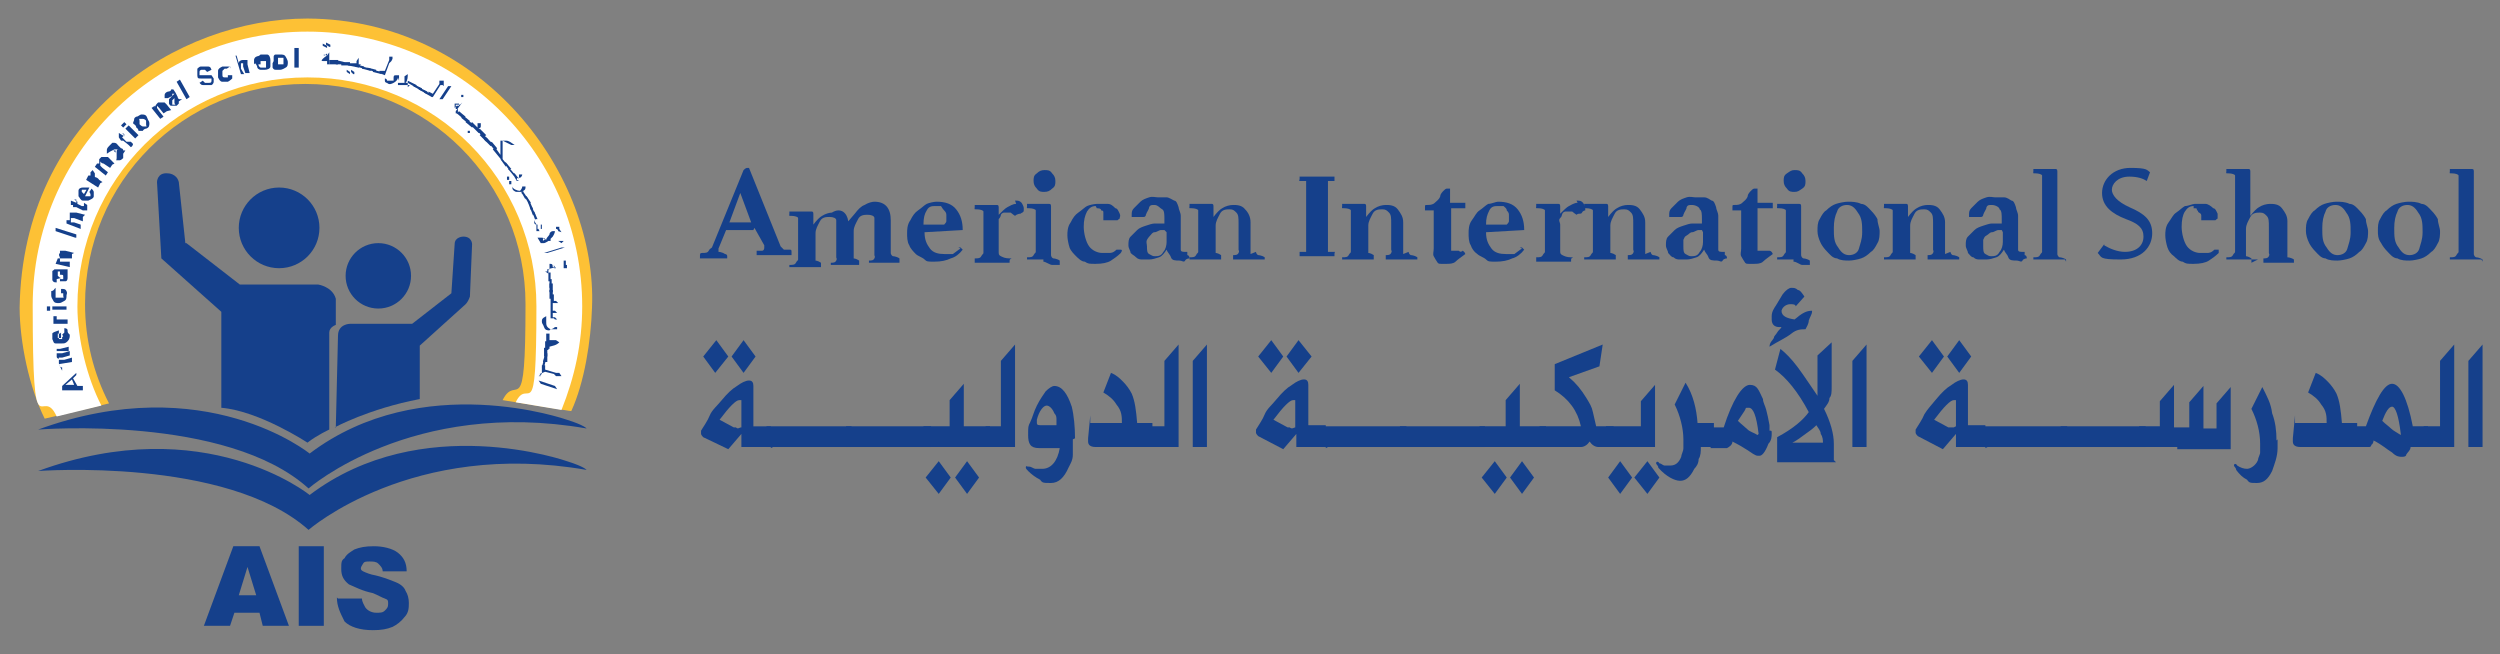 <?xml version="1.0" encoding="UTF-8"?>
<svg id="Layer_1" xmlns="http://www.w3.org/2000/svg" version="1.1" xmlns:xlink="http://www.w3.org/1999/xlink" viewBox="0 0 229.3 60">
  <rect x="0" y="0" width="229.3" height="60" fill="#808080" stroke="none"/>
  <!-- Generator: Adobe Illustrator 29.3.1, SVG Export Plug-In . SVG Version: 2.1.0 Build 151)  -->
  <defs>
    <style>
      .st0 {
        fill: #fdc135;
      }

      .st1 {
        fill: #fff;
      }

      .st2 {
        fill: #15408b;
      }
    </style>
  </defs>
  <g>
    <g>
      <path class="st2" d="M31.8,54.7"/>
      <path class="st0" d="M52.4,37.7c1.2-2.6,1.8-6.4,1.9-9.5.5-12-9.8-26.4-26.1-26.5C16.3,1.7,2.1,10.7,1.8,28.2c0,3.2.9,7.4,2.3,10.2l5.9-1.4c-1.4-2.7-2.2-5.8-2.2-9.1,0-11.2,9-20.2,20.2-20.2s20.2,9,20.2,20.2-.8,6.2-2.1,8.8l6.2,1Z"/>
      <path class="st1" d="M9.3,37.2c-1.3-2.5-2.2-6.1-2.2-9.1,0-11.6,9.4-21,21.1-21s21,9.4,21,21-.7,6.3-1.9,8.8l4.2.7c1.2-3,1.9-6.1,1.9-9.5,0-13.9-11.3-25.2-25.2-25.2S3,14.1,3,28s.8,7.1,2.2,10.2l4.1-1Z"/>
      <path class="st2" d="M28.3,44.8s9.5-8.3,25.5-5.5c0,0-.2-.3-1.8-.8,0,0-13.3-4.7-23.6,3.1,0,0-9.6-7.8-24.9-2.2,0,0,17.3-1.4,24.8,5.4Z"/>
      <path class="st2" d="M28.3,48.6s9.5-8.3,25.5-5.5c0,0-.2-.3-1.8-.8,0,0-13.3-4.7-23.6,3.1,0,0-9.6-7.8-24.9-2.2,0,0,17.3-1.3,24.8,5.4Z"/>
      <path class="st2" d="M30.7,39.2s3.1-1.7,7.8-2.6v-4.9l4.1-3.7s.3-.2.5-.8l.2-4.8s0-.7-.8-.7c0,0-.8,0-.8.7l-.3,4.5-3.6,2.8h-5.7s-1.1,0-1.1,1.1l-.2,8.4Z"/>
      <circle class="st2" cx="34.7" cy="25.3" r="3"/>
      <circle class="st2" cx="25.6" cy="20.9" r="3.7"/>
      <path class="st2" d="M17.1,22.3l4.9,3.8h7.2s1.3.2,1.6,1.3v2.4s-.6.2-.6.7v8.9s-1.1.5-2,1.2c0,0-4.4-2.9-7.9-3.2v-8.8l-5.5-4.9-.4-7s0-.9,1-.8c0,0,.8,0,1,.8l.6,5.6Z"/>
      <g>
        <path class="st2" d="M24,56.2h-2.5l-.4,1.2h-2.4l2.7-7.3h2.4l2.7,7.3h-2.4l-.3-1.2ZM23.5,54.6l-.8-2.6-.8,2.6h1.7Z"/>
        <path class="st2" d="M27.4,50.1h2.3v7.3h-2.3v-7.3Z"/>
        <path class="st2" d="M31,54.9h2.2c0,.3.2.6.3.8.2.3.6.5,1,.5s.6,0,.8-.2c.2-.2.3-.3.3-.6s0-.4-.3-.5-.6-.3-1.1-.5c-1-.2-1.7-.6-2.2-.8-.5-.4-.7-.8-.7-1.4s0-.8.3-1c.2-.4.6-.6.9-.8.5-.2,1-.3,1.8-.3s1.7.2,2.2.6c.5.4.8.9.8,1.7h-2.2c0-.3-.2-.5-.4-.7s-.5-.2-.8-.2-.5,0-.6.2c0,0-.2.3-.2.4s0,.2.2.3c0,0,.4.2.8.3,1,.2,1.7.5,2.2.7s.8.5.9.8c.2.3.3.7.3,1.1s0,.9-.4,1.3c-.3.4-.7.7-1.1.9-.5.2-1,.3-1.8.3-1.2,0-2.1-.3-2.6-.8-.4-.8-.7-1.4-.7-2.2Z"/>
      </g>
      <g>
        <path class="st2" d="M30.4,5.9h-.2c0,0-.2,0-.2,0s0-.2,0-.3h0c0,0-.2,0-.2,0h0q0,0-.2,0t0-.2s0,0,0,0c0,0,.2-.2.4-.3h0c0,0,.2-.3.2-.3v.9c0,0,0,.2,0,.2h.2ZM29.6,4.2v-.2c0,0,.4.2.4.2v.2c0,0-.4-.2-.4-.2ZM30,5.1v-.2c0,0-.2.2-.3.2h0q0,0,0,.2s0,0,0,0h0q0,0,0-.3ZM30.2,4.3l-.3-.2v-.2c0,0,.4.2.4.2v.2Z"/>
        <path class="st2" d="M31,5.9h-.8v-.4h.8v.4Z"/>
        <path class="st2" d="M31.6,5.9h-.8v-.4l.8.2v.2Z"/>
        <path class="st2" d="M32.1,6h-.8v-.3h.8v.3Z"/>
        <path class="st2" d="M31.8,6.6v-.2c0,0,.3.2.3.2v.2c0,0-.3-.2-.3-.2ZM32.9,6.2l-1-.2v-.2h.8q0,0,0,0h0v-.2h0l.2-.3c0,0,0,.2,0,.3v.3h.2l-.2.3ZM32.4,6.8l-.2-.2v-.2c0,0,.3.2.3.2v.2Z"/>
        <path class="st2" d="M33.4,6.3l-.8-.2v-.2l.8.2v.2Z"/>
        <path class="st2" d="M34,6.5l-.8-.2v-.2c0,0,.8.2.8.2v.2Z"/>
        <path class="st2" d="M34.5,6.6l-.8-.2v-.2c0,0,.8.2.8.2v.2Z"/>
        <path class="st2" d="M35,6.8l-.8-.2v-.2c0,0,.8.2.8.2v.2Z"/>
        <path class="st2" d="M35.9,5.6l-.2.2-.4,1.1h0l-.5-.2v-.2c0,0,.5,0,.5,0l.4-1v-.3h.3c0,0,0,.2,0,.2h0Z"/>
        <path class="st2" d="M36.5,7.1c0,.2-.2.4-.4.5s-.4.2-.6,0c0,0-.2,0-.2-.2,0,0,0,0,0-.2v-.2c0,0,0,0,0,.2,0,0,.2,0,.2.2h.4q0,0,.2,0c0,0,0,0,0,0h0q0,0,0,0h0v-.2h0c0-.2,0-.3.2-.3,0,0,.2,0,.3,0h0s0,.2,0,.5ZM36.4,7h0v-.2h0q0,0,0,0h0v.2h0q0,0,0,0h0Z"/>
        <path class="st2" d="M37.6,7.8h-.3c0,0,0,0-.3,0s-.2,0-.3,0,0,0-.2,0v-.2h0c0,0,0-.2,0-.2,0,0,0,0,0,0s0,0,0,0h0v.2s0,0,.2,0h.4v-.6l.3-.2c0,.2,0,.6-.2.8h.2c0,0,0,.4,0,.4Z"/>
        <path class="st2" d="M38.1,8l-.7-.4v-.2c0,0,.8.4.8.4v.2Z"/>
        <path class="st2" d="M38.6,8.3l-.7-.4v-.2c0,0,.8.4.8.4v.2Z"/>
        <path class="st2" d="M39.1,8.6l-.7-.4v-.2c0,0,.8.4.8.4v.2Z"/>
        <path class="st2" d="M39.6,8.9l-.7-.4v-.2c0,0,.8.4.8.4v.2Z"/>
        <path class="st2" d="M40.6,7.8h-.2c0,0-.7,1.1-.7,1.1h0l-.4-.3v-.2c0,0,.4.2.4.2l.6-.9v-.3c0,0,.4,0,.4,0v.2c0,0,0,.3,0,.3Z"/>
        <path class="st2" d="M40.6,9.1h-.3c0,0,.8-1.2.8-1.2h.3c0,0-.8,1.2-.8,1.2Z"/>
        <path class="st2" d="M42,10.6h0q0-.2,0-.3c0,0,0-.2,0-.3h0c0,0-.2,0-.2,0h0s0,0,0-.2,0-.2,0-.2c0,0,0,0,0,0,.2,0,.3,0,.4,0q0,0,0,0h0c0,0,.2-.2.2-.2l-.6.8q0,0,0,.2h.2c0,0,0,.3,0,.3ZM42.1,9.7c0,0,0-.2,0-.2h-.4v.2h0c0,0,0,.2,0,.2q0,0,.2-.2ZM42.3,8.7h.2c0,0,0,.2,0,.2h-.2c0,0,0-.2,0-.2ZM42.7,9.1v-.3c0,0,0,0,0,0v.3c0,0,0,0,0,0Z"/>
        <path class="st2" d="M42.5,10.9l-.6-.5.2-.2.6.5-.2.2Z"/>
        <path class="st2" d="M42.9,11.3l-.6-.5.2-.2.6.5-.2.2Z"/>
        <path class="st2" d="M43.3,11.7l-.6-.5.2-.2.6.5-.2.2Z"/>
        <path class="st2" d="M42.9,12h.2c0,0,0,.2,0,.2h-.2c0,0,0-.2,0-.2ZM43.2,12.4v-.3c0,0,0,0,0,0v.3c0,0,0,0,0,0ZM43.9,12.2l-.8-.8.2-.2.5.5h0v-.2h0v-.2h.3s0,0,0,.2,0,.2-.2.3l.2.2v.2Z"/>
        <path class="st2" d="M44.3,12.6l-.5-.6.2-.2.6.6-.3.2Z"/>
        <path class="st2" d="M44.6,13l-.6-.6.2-.2.6.6-.2.2Z"/>
        <path class="st2" d="M45,13.4l-.6-.6.2-.2.6.6-.2.2Z"/>
        <path class="st2" d="M45.4,13.8l-.5-.6.2-.2.5.6-.2.2Z"/>
        <path class="st2" d="M46.1,14.8l-.9-1.1.2-.2.5.7h0c0,0,0,0,0-.4v-.5h0v-.2c0,0,0-.2,0-.2,0,0,0,0,.2,0,0,0,0,0,.3,0s.5.2.8.4h-.3c0,0-.8-.4-.8-.4h0v.2c0,.5,0,.8,0,1.2v.2c0,0,0,.3,0,.3Z"/>
        <path class="st2" d="M46.4,15.3l-.5-.7h.2c0,0,.5.6.5.6h-.2Z"/>
        <path class="st2" d="M46.7,15.6l-.5-.7h.2c0,0,.5.6.5.6h-.2Z"/>
        <path class="st2" d="M47.1,16.1l-.5-.6h.2c0,0,.5.6.5.6h-.2Z"/>
        <path class="st2" d="M46.5,16.2h.2v.3h-.2v-.3ZM46.7,16.9v-.3h.2v.3h-.2ZM47.6,16.6c0,0-.2,0-.2,0l-.4-.7h.2c0,0,.4.5.4.5h0c0,0,0-.2,0-.2h0v-.2h.3c0,0,0,.2-.2.3-.2,0-.3,0-.3.2Z"/>
        <path class="st2" d="M48,17.8v-.2c-.2,0-.4,0-.6,0s-.4-.2-.4-.3c0,0,0-.2,0-.3h0q0-.2,0-.3h0v.2h0v.2c0,.2.4.4.7.4h0c0,0,.2-.2.2-.4h.3c0,.2,0,.3-.2.4v.2c0,0-.2,0-.2,0Z"/>
        <path class="st2" d="M48.2,18.3l-.4-.7h.2c0,0,.4.6.4.6h-.2Z"/>
        <path class="st2" d="M48.5,18.7l-.4-.7h.2c0,0,.4.6.4.6h-.2Z"/>
        <path class="st2" d="M48.7,19.3l-.3-.8h.2c0,0,.3.7.3.7h-.2Z"/>
        <path class="st2" d="M48.9,19.8l-.3-.8h.2c0,0,.3.7.3.7h-.2Z"/>
        <path class="st2" d="M49.1,20.2l-.3-.8h.2c0,0,.3.7.3.7h-.2Z"/>
        <path class="st2" d="M49.5,21.2c0,0-.2,0-.3,0v-.6c0,0-.2,0-.2-.2v-.3c0,0,0,0,0,0,0,.3.2.4.2.5h.5s0,0,0,0h0c0,.2,0,.3,0,.4q0,0-.2,0t0,.2ZM49.6,21s0,0,0,0h0v-.2h0v-.2h-.3v.2h0v.2q0,0,.2,0t0,0Z"/>
        <path class="st2" d="M51.2,22.1h-.2c-.2,0-.5,0-.7,0,0,0-.3.2-.4.2-.2,0-.3,0-.3,0l-.3-.5h.3c.2,0,.3,0,.5.2h0c0-.2.2-.3.3-.5h0c0-.2.2-.3.3-.3h.2c0,0,0,0,0,0h0c0,0,0,.2-.2.5q0,0-.2.2s0,0,0,.2h.7c0,0,.2,0,.3,0h.2c0,0-.2.2-.2.2h0ZM49.9,22c0,0,0,0,.2,0,0,0-.2,0-.3-.2v.3h0ZM51.2,21.2h0c0,0,0-.2-.2-.2h0c0,0,0,0,0-.2h0c0,0,0,0,0,0h.3c0,0,0,.2,0,.2h0c0,0,0,0,0,0h0v-.2h0q0,0,0,0h0v.2l.2.3Z"/>
        <path class="st2" d="M50.2,23.2h-.3c0,0,1.6-.5,1.6-.5h.3c0,0-1.6.5-1.6.5Z"/>
        <path class="st2" d="M50.3,25.1v-.4c0,0,.2,0,.3,0h0-.2q0-.2,0-.3c0,0,0-.2,0-.2h0c.2,0,.3,0,.3.3s0,0,0,0h.3c0,0-.8.2-.8.2,0,0,0,0,0,0v.2h-.2ZM50.8,24.6h.2c0,0-.2-.2-.2-.3h0c0,0,0,0,0,0h0v.2c0,0,0,0,0,0ZM51.7,23.9h.2c0,0,0,.4,0,.4h-.2c0,0,0-.4,0-.4ZM51.7,24.6v-.3c0,0,.3,0,.3,0v.3c0,0-.3,0-.3,0Z"/>
        <path class="st2" d="M50.3,25.8v-.8c0,0,.2,0,.2,0v.8c0,0-.2,0-.2,0Z"/>
        <path class="st2" d="M50.4,26.4v-.8c0,0,.2,0,.2,0v.8c0,0-.2,0-.2,0Z"/>
        <path class="st2" d="M50.4,26.8v-.8h.3v.8c0,0-.3,0-.3,0Z"/>
        <path class="st2" d="M50.4,27.4v-.8h.3v.8h-.3Z"/>
        <path class="st2" d="M50.8,29.2h-.3c0,0,0,0,0-.2,0-.2,0-.4,0-.5,0,0,0-.3,0-.4,0-.2,0-.3,0-.5,0,0,0,0,0-.3v-.3h.3v.6h.2l.2.2h-.5v.3h0v.4h.2l.2.2h-.4s0,0,0,.2,0,.2,0,.2.2,0,.2,0l.2.2s0,0-.2,0Z"/>
        <path class="st2" d="M50.4,30.3c-.2,0-.4,0-.5-.3s-.2-.3-.2-.5,0-.3.4-.5h0c0,.2,0,.2,0,.3v.2c0,.3,0,.5.4.7h0c0,0,.2,0,.4-.2h.2c0,0,0,.2,0,.2,0,0,0,0-.2,0h-.2c0,0-.2,0-.2,0Z"/>
        <path class="st2" d="M50.1,31.6v-.8c0,0,0-.2,0-.2,0,0,0,0,.2,0h.3-.2s0,0,0,.2h0v.2c0,0,0,.2,0,.2,0,0,.2,0,.3,0,.2,0,.3,0,.3,0l.3.2c-.3.3-.6.3-.9.4v.2h-.3Z"/>
        <path class="st2" d="M50,32.1v-.8h.3v.8h-.3Z"/>
        <path class="st2" d="M49.9,32.7v-.8h.3v.8h-.3Z"/>
        <path class="st2" d="M49.8,33.2l.2-.8h.2v.8h-.4Z"/>
        <path class="st2" d="M49.7,33.7l.2-.8h.2c0,0-.2.8-.2.8h-.2Z"/>
        <path class="st2" d="M49.6,34.5c0,0,0,0-.2,0l.3-.2v-.8c0,0,.3,0,.3,0v.2q0,0,0,0h0v.2l1,.3h.3l.2.3h-.3q0,0-.2,0l-.2-.2-.8-.2-.5.2h0Z"/>
        <path class="st2" d="M49.6,35.2l-.2-.3,1.5.5.2.3-1.5-.5Z"/>
      </g>
      <g>
        <path class="st2" d="M7,34v.4c0,0-.3.3-.3.3l.4.7h.5v.4c0,0-1.9,0-1.9,0v-.4c0,0,1.3-1.2,1.3-1.2ZM6.6,34.8l-.6.5h.8l-.2-.5Z"/>
        <path class="st2" d="M5.7,34v-.3c0,0,0,0,0,0-.2,0-.3-.2-.3-.4v-.2c0,0,0,0,0-.2,0,0-.2,0-.2-.2q0,0,0-.2v-.3c0,0,0,0,0-.2,0,0,0,0,.3,0l.8-.2v.4c0,0-.8,0-.8,0,0,0-.2,0-.3,0,0,0,0,0,0,.2q0,0,0,0c0,0,0,0,.2,0h.3l.7-.2v.4c0,0-.7.2-.7.2,0,0-.2,0-.3,0,0,0,0,0,0,0h0q0,.2,0,.2s0,0,.2,0h.3l.7-.2v.4c0,0-1.2.2-1.2.2Z"/>
        <path class="st2" d="M5.9,30.5v-.4c0,0,.3,0,.3.2s0,.2.2.4c0,.2,0,.4-.2.6s-.3.2-.5.2-.4,0-.6,0-.2-.2-.3-.4c0-.2,0-.4,0-.5s.3-.2.6-.3v.8c.2,0,.3,0,.3,0q0,0,0-.2t0,0c.2,0,0-.2,0-.2ZM5.5,30.6c0,0-.2,0-.2,0q0,0,0,.2c0,0,0,0,0,.2,0,0,.2,0,.3,0v-.5Z"/>
        <path class="st2" d="M6.2,29.3v.4h-1.3c0,0,0-.2,0-.2h.2c0,0-.2,0-.2,0,0,0,0,0,0-.2v-.3h.3v.3q0,0,0,0s0,0,.2,0h.8Z"/>
        <path class="st2" d="M4.6,28.5h-.3v-.4h.3v.4ZM6.1,28.4h-1.3c0,0,0-.3,0-.3h1.3c0,0,0,.3,0,.3Z"/>
        <path class="st2" d="M5.1,26.4v.4h0c0,0,0,.2,0,.3s0,.2,0,.2c0,0,.2,0,.3,0,.2,0,.3,0,.4,0s0,0,0-.2,0,0,0-.2c0,0,0,0-.2,0v-.4c.3,0,.4,0,.5.2s0,.3,0,.4c0,.2,0,.4-.2.5s-.3.2-.5.2-.4,0-.5-.2-.2-.3-.2-.5,0-.3,0-.4c0,0,.2,0,.3-.2Z"/>
        <path class="st2" d="M5.2,25.6v.3c-.2,0-.3,0-.4-.2,0,0,0-.2,0-.4s0-.3,0-.4,0,0,.2-.2h.7c0,0,.2,0,.3,0h.2v.4h0c0,0,0,0,0,.2v.2c0,0,0,.3-.2.3,0,0-.2,0-.3,0s0,0-.2,0c0,0,0,0,0-.2s0-.2,0-.3c0-.2,0-.3,0-.4h-.2s0,0,0,.2v.2q.2.2.3.2ZM5.5,25.2v.4h.3c0,0,0,0,0,0v-.2h0c0-.2,0-.2-.3-.2h0Z"/>
        <path class="st2" d="M6.6,23.3v.4c0,0-.8,0-.8,0h-.3s0,0,0,0h0v.3c0,0,0,0,0,0,0,0,.2,0,.3,0h.6c0,0,0,.5,0,.5l-1.3-.3.2-.5h.2c0-.2-.2-.3,0-.5,0,0,0-.2,0-.2s0,0,0,0h.5l.8.2Z"/>
        <path class="st2" d="M6.9,21.8l-1.8-.6v-.3c0,0,1.9.6,1.9.6v.3Z"/>
        <path class="st2" d="M7.6,19.9v.4c0,0-.8-.3-.8-.3,0,0-.2,0-.3,0h0s0,0,0,.2v.2q0,0,0,0s0,0,.3,0l.6.2v.4c0,0-1.3-.5-1.3-.5v-.3c0,0,.3,0,.3,0,0-.2,0-.3,0-.5s0,0,0-.2q0,0,.2,0h.2q0,0,.2,0l.8.2Z"/>
        <path class="st2" d="M6.8,18.3l.3.2v.2c0,0,.4.2.4.2,0,0,.2,0,.2,0h0v-.3l.3.2c0,0,0,.2,0,.3,0,0,0,0,0,.2h0c0,0,0,0-.2,0,0,0,0,0-.2,0l-.6-.3h0c0,0-.3,0-.3,0v-.2c0,0-.2,0-.2,0v-.4l.5.2v-.3Z"/>
        <path class="st2" d="M8.2,17.6l.2-.3c0,0,.2.2.2.3s0,.3,0,.4c0,.2-.3.3-.5.4-.2,0-.3,0-.5,0s-.3-.3-.4-.4c0-.2,0-.3,0-.5,0-.2.2-.3.4-.3s.4,0,.6,0l-.4.8c0,0,.2,0,.3,0,0,0,0,0,.2,0v-.2c0,0,0,0,0,0ZM8,17.4c0,0-.2,0-.3,0,0,0,0,0-.2,0v.2c0,0,0,0,.2.2l.3-.5Z"/>
        <path class="st2" d="M9.2,16.8l-.2.4-1.1-.7.2-.4h.2,0v-.3c0,0,0,0,.2-.2l.2.3c0,0,0,0,0,0h0c0,0,0,.2,0,.3s.2,0,.4.3l.3.2Z"/>
        <path class="st2" d="M10.3,15.1l-.2.3-.6-.4c0,0-.2,0-.3-.2h0s0,0,0,0,0,0,0,.2,0,0,0,.2c0,0,0,0,.2.2l.5.4-.2.3-1-.8.2-.3h.2c0,0,0-.3,0-.4,0,0,0,0,.2-.2,0,0,0,0,.2,0h.2c0,0,0,0,.2,0l.6.6Z"/>
        <path class="st2" d="M10.1,13.9l-.3.2c0,0,0-.2,0-.3s0-.2.2-.4l.3-.3c0,0,.2,0,.2,0,0,0,.2,0,.3.2l.3.3c0,0,.2,0,.2.2,0,0,0,0,.2,0l-.2.3h0v.2c0,0,0,0,0,.2,0,0-.2.2-.3.2s-.2,0-.3,0,0,0,0-.2v-.2c0,0,0-.2,0-.3,0-.2,0-.3.2-.3h0c0,0,0,0-.2,0,0,0,0,0-.2,0,0,0,0,0,0,0,0,0,0,0,0,0ZM10.6,13.8s0,0,0,.2,0,.2,0,.2q0,0,0,0h0q0,0,0,0c0,0,0,0,0-.2h0q0,0-.2-.2h0Z"/>
        <path class="st2" d="M11.2,12.2l.2.2-.2.2.4.4q0,0,.2,0h.2s0,0,0,0l.2.2c0,0,0,.2-.2.3,0,0,0,0,0,0h0s0,0,0,0l-.2-.2-.5-.4h0c0,0-.2,0-.2,0h0c0,0-.2-.3-.2-.3v-.4c0,0,.5.3.5.3v-.2Z"/>
        <path class="st2" d="M11.3,11.7l-.2-.2.3-.3.2.2-.3.3ZM12.4,12.7l-.9-.9.3-.3.9.9-.3.3Z"/>
        <path class="st2" d="M12.5,11.7c0,0,0-.2-.2-.3s0-.3,0-.4,0-.2.2-.3c.2,0,.3-.2.5-.2s.4,0,.5.3.2.3.2.5,0,.4-.3.5c0,0-.2,0-.3.2h-.4c0,0,0-.2-.2-.3ZM12.8,11.4c0,0,.2.2.3.2s.2,0,.3,0,0,0,0-.2,0-.2,0-.3-.2-.2-.3-.2-.2,0-.3,0,0,0,0,.2,0,.2,0,.3Z"/>
        <path class="st2" d="M15.3,10.2l-.3.2-.4-.5-.2-.2h0s0,0,0,0c0,0,0,0,0,0v.2c0,0,0,0,.2.3l.4.5-.3.2-.8-1,.3-.2v.2c0-.2.2-.4.3-.5q0,0,.2,0h.2q0,0,.2,0s0,0,.2.2l.4.5Z"/>
        <path class="st2" d="M15.4,9h-.3v-.3c0,0,0-.2.3-.3,0,0,.3,0,.3-.2h.2c0,0,0,0,.2.3l.2.4c0,0,0,.2.2.2,0,0,0,0,.2,0l-.3.2s0,0,0,0h0c0,0,0,.2,0,.2,0,0,0,0-.2.2,0,0-.2,0-.4,0s-.2,0-.3-.2c0,0,0,0,0-.2s0,0,0-.2c0,0,0,0,.2-.2,0,0,.2-.2.3-.3h0c0,0,0,0,0,0,0,0,0,0-.2,0,0,0,0,0,0,0,0,0,0,.2,0,.2ZM16,9s0,0-.2.2q0,0,0,.2v.2h0c0,0,0,0,.2,0s0,0,0-.2v-.2c0,0,0-.2,0-.3h0Z"/>
        <path class="st2" d="M17.1,9.1l-.9-1.6.3-.2.9,1.6-.3.2Z"/>
        <path class="st2" d="M18.3,7.6l.3-.2c0,0,.2.2.2.2h.3c.2,0,.3,0,.3-.2v-.2s0,0,0,0h-.2s-.2,0-.3,0h-.5c-.2,0-.3,0-.3-.3s0-.2,0-.3c0,0,0-.2,0-.3,0,0,.2-.2.3-.2.2,0,.4,0,.6,0s.3,0,.4.3l-.4.2-.2-.2h-.3c0,0-.2,0-.2.2h0c0,.2,0,.3,0,.3h.4c.2,0,.3,0,.4,0,0,0,.2,0,.3,0q0,0,.2.3c0,0,0,.2,0,.3,0,0,0,.2-.2.3,0,0,0,0-.2,0s-.4,0-.6,0c-.2,0-.3-.2-.4-.4Z"/>
        <path class="st2" d="M21.1,6.1l-.3.2c0,0,0,0,0,0h-.2c0,0,0,0-.2.2v.3c0,.2,0,.3.2.3s.2,0,.3,0c0,0,0,0,0,0v-.2h.4c0,0,0,.2,0,.3,0,0-.2.2-.4.3-.2,0-.4,0-.5,0-.2,0-.3-.2-.4-.4,0-.2,0-.4,0-.6s.2-.3.4-.4c.2,0,.4,0,.5,0s.2,0,.3.2Z"/>
        <path class="st2" d="M21.7,5.1l.2.7c0-.2.2-.3.4-.3h.2q0,0,.2,0h0c0,.2,0,.2,0,.4l.2.8h-.4c0,0-.2-.6-.2-.6,0,0,0-.2,0-.3h0c0,0,0,0,0,0q0,0-.2,0s0,0,0,.2v.3l.3.5h-.3c0,0-.5-1.7-.5-1.7h.3Z"/>
        <path class="st2" d="M23.3,5.9v-.4c0,0,0-.2.2-.3s.2,0,.4-.2c.2,0,.4,0,.6,0s.3.3.3.5,0,.4,0,.6-.3.3-.5.3h-.4c0,0-.2,0-.3-.2,0,0,0-.2-.2-.4ZM23.7,5.9c0,0,0,.2.2.3,0,0,.2,0,.3,0s.2,0,.2,0c0,0,0-.2,0-.3,0,0,0-.2,0-.3,0,0-.2,0-.3,0s-.2,0-.2,0c0,0,0,0,0,.3Z"/>
        <path class="st2" d="M25.1,5.6c0,0,0-.2,0-.4,0,0,0-.2.2-.2,0,0,.2,0,.4,0s.4,0,.5.2c0,0,.2.3.2.5s0,.4-.2.5c0,0-.3.2-.5.2s-.3,0-.4,0-.2,0-.3-.2c0,0,0-.2,0-.4ZM25.5,5.6c0,0,0,.2,0,.3,0,0,.2,0,.3,0s.2,0,.2,0c0,0,0-.2,0-.3s0-.2,0-.3c0,0-.2,0-.3,0s-.2,0-.2,0c0,0,0,.2,0,.3Z"/>
        <path class="st2" d="M27,6.2v-1.8h.4v1.8h-.4Z"/>
      </g>
    </g>
    <g>
      <path class="st2" d="M69.1,21.1h-2.5l-.7,1.7s0,0,0,0h0c0,.2,0,.3,0,.3,0,0,.3,0,.6.2,0,0,.2,0,.2.2v.2h-1.9c-.2,0-.4,0-.6,0h0v-.2c0-.2,0-.3.2-.3.3,0,.5,0,.6-.2s.2-.2.3-.3l2.9-7.1c0,0,.2-.2.3-.2h.2l2.9,7.2c0,0,.2.2.3.3,0,0,.3,0,.5,0s.2,0,.2.3v.2h-3.2v-.4c0,0,0,0,0,0,.2,0,.4,0,.5,0,0,0,.2,0,.2-.3v-.2l-.9-1.6ZM68.9,20.4l-1-2.7-1,2.7h2.1Z"/>
      <path class="st2" d="M78.4,19.6c.3-.4.6-.7.9-.8.3-.2.7-.3.9-.3,1,0,1.5.6,1.5,1.7v3c0,0,0,.2.2.3,0,0,.3,0,.6.2,0,0,0,0,0,.2h0v.2h-2.8v-.2h0c0,0,0,0,0,0,.2,0,.4,0,.5-.2s0-.2,0-.3v-2.4c0-.5,0-.8,0-1s-.3-.3-.6-.3-.7,0-.9.4-.4.7-.4,1.1v2.2c0,0,0,.2,0,.3,0,0,.2,0,.5.2,0,0,0,0,0,.2h0v.2h-2.6v-.2h0c0,0,0,0,0,0,.2,0,.4,0,.5-.2s0-.2,0-.3v-2.4c0-.5,0-.8,0-1,0-.2-.3-.3-.6-.3s-.7,0-.9.4-.4.7-.4,1.1v2.2c0,0,0,.2,0,.3,0,0,.2,0,.5.2,0,0,0,0,0,.2h0v.2h-2.9v-.2h0c0,0,0,0,0,0,.3,0,.5,0,.6-.2s.2-.2.2-.3v-3.2c0-.3,0-.5,0-.6s-.3-.2-.6-.2-.2,0-.2-.2h0v-.2h1c.2,0,.4,0,.6,0s.3,0,.4,0,.2,0,.2.2v1c.3-.4.6-.7.8-.8.3-.2.7-.3.9-.3.8-.5,1.4,0,1.5.8Z"/>
      <path class="st2" d="M87.9,22.7q0,0,.2,0s0,0,0,0,0,0,.2.2c-.3.4-.7.7-1.1.8-.4.2-.9.3-1.5.3s-.7,0-.9-.2-.6-.3-.8-.5-.5-.5-.6-.8c-.2-.3-.2-.8-.2-1.1s0-.8.3-1.2c.2-.4.4-.7.7-.9s.6-.5.8-.6.7-.2.9-.2c.8,0,1.4.2,1.8.7s.6,1.1.6,1.9,0,0,0,0l-3.5.2c0,.7.2,1.1.5,1.5s.8.5,1.3.5.5,0,.8,0c.3-.2.5-.4.7-.5ZM85.8,18.9c-.3,0-.6,0-.8.4-.2.3-.3.7-.3,1.3h1.9c0,0,.2-.2.2-.3,0-.2,0-.3,0-.5,0-.2,0-.3-.2-.5s-.2-.3-.3-.4c0,0-.3,0-.5,0Z"/>
      <path class="st2" d="M93.1,18.4c.3,0,.4,0,.6.2,0,0,.2.3.2.5v.2h0c0,.2-.2.2-.3.3,0,0-.3,0-.5.2,0,0-.3-.2-.4-.3,0,0-.2,0-.3,0s-.2,0-.3,0c0,0-.2,0-.3.2,0,0,0,.2-.2.4,0,.2,0,.4,0,.6v2.4c0,.2,0,.3.2.4s.4.2.8.2,0,0,0,.2v.2h-3.2v-.2c0,0,0-.2,0-.2.3,0,.5,0,.6-.2s.2-.2.2-.3v-3.3c0-.2,0-.4,0-.5s-.3-.2-.6-.2-.2,0-.2-.2h0v-.2h1c.2,0,.4,0,.6,0s.3,0,.4,0,.2,0,.2.2v.7c.3-.3.6-.6.8-.7s.5-.3.8-.3Z"/>
      <path class="st2" d="M95.7,23.8h-1.5v-.2h0c0,0,0,0,0,0,.3,0,.5,0,.6-.2s.2-.2.2-.3v-3.2c0-.3,0-.5,0-.6s-.3-.2-.6-.2-.2,0-.2-.2h0v-.2h1c.2,0,.4,0,.6,0s.3,0,.4,0,.2,0,.2.2v4.5c0,0,0,.2.2.3,0,0,.3,0,.6.2,0,0,0,0,0,.2h0v.2h-.7c-.2,0-.6-.3-.8-.3ZM94.8,16.6c0-.3,0-.5.3-.7.2-.2.4-.3.7-.3s.5,0,.7.3c.2.2.3.4.3.7s0,.5-.3.7c-.2.2-.4.3-.7.3s-.5,0-.7-.3c-.2-.2-.3-.4-.3-.7Z"/>
      <path class="st2" d="M100.5,18.9c-.4,0-.6.2-.8.5-.2.4-.3.8-.3,1.4s.2,1.4.5,1.8.8.6,1.2.6.4,0,.6,0c.2,0,.4,0,.7-.3,0,0,.2,0,.2,0q0,0,.2,0t0,.3c-.3.3-.6.5-.9.7s-.8.3-1.4.3-.7,0-1-.2c-.3,0-.6-.3-.8-.5s-.5-.5-.6-.8-.2-.8-.2-1.1,0-.8.3-1.2c.2-.4.4-.7.7-.9s.6-.5.8-.6.7-.2.9-.2.8,0,1,0c.3,0,.5.2.7.4.2,0,.3.3.4.5s0,.3,0,.4,0,0-.2.2c0,0-.3,0-.4,0h-.7q0,0-.2,0h0c0-.2,0-.3,0-.4s0-.2,0-.3,0-.2-.2-.2c0-.2-.3-.2-.4-.2Z"/>
      <path class="st2" d="M108.9,23.4c0,0,.2,0,.2.3,0,0-.3,0-.4.2s-.3,0-.5,0c-.4,0-.7,0-.8-.3s-.3-.4-.4-.7c-.2.3-.4.6-.7.7s-.6.2-.9.2h-.6c-.2,0-.4,0-.6-.2s-.3-.2-.5-.4c0-.2-.2-.4-.2-.7s0-.6.2-.8.4-.4.6-.6.5-.3.8-.4.6-.2.8-.2.2,0,.4,0,.2,0,.3,0,.2,0,.2,0v-.4c0-.4,0-.8-.2-.9s-.4-.4-.7-.4-.4,0-.5.2c0,.2-.2.4-.3.7,0,0,0,.2-.2.2s-.3,0-.5,0-.2,0-.3,0h-.3q0,0,0,0v-.2c0-.2,0-.4.2-.6.2-.2.4-.4.6-.6s.5-.3.8-.4.6,0,.8,0c.3,0,.6,0,.8,0s.5.2.7.3c.2,0,.3.3.4.6,0,.2.2.5.2.8v2.8c0,0,0,.2,0,.3,0,.2.2.2.4.2h.2c0,.2,0,.2,0,.2ZM106.8,21.1h-.3c-.2,0-.4.2-.6.2-.2,0-.3.2-.4.3,0,0-.2.2-.3.4s0,.4,0,.6c0,.3,0,.6.2.7s.3.2.5.2c.3,0,.6,0,.8-.4.2-.2.3-.6.3-.9v-.9h0Z"/>
      <path class="st2" d="M115.2,23.1c0,0,0,.2.2.3,0,0,.3,0,.6.2h0v.2h0c-.2,0-.5,0-.7,0h-2.2v-.2c0,0,0-.2,0-.2.2,0,.4,0,.5-.2s0-.2,0-.3v-2.4c0-.5,0-.8-.2-1s-.3-.3-.6-.3-.7,0-.9.4-.4.7-.4,1.1v2.2c0,0,0,.2,0,.3,0,0,.2,0,.5.2,0,0,0,0,0,.2v.2h-2.9v-.2h0c0,0,0,0,0,0,.3,0,.5,0,.6-.2s.2-.2.2-.3v-3.2c0-.3,0-.5,0-.6s-.3-.2-.6-.2-.2,0-.2-.2h0v-.2h1c.2,0,.4,0,.6,0s.3,0,.4,0,.2,0,.2.2v1c.3-.4.6-.7.8-.8.3-.2.7-.3,1-.3s.8,0,1.1.4c.3.3.5.7.5,1.2,0,0,0,2.9,0,2.9Z"/>
      <path class="st2" d="M121.8,22.9v.2q0,0,0,0c0,0,0,0,.2,0s.3,0,.4,0,0,0,0,.2h0v.2h-3.2v-.2c0,0,0-.2,0-.2.2,0,.3,0,.4,0s.2,0,.2,0c0,0,0,0,0,0v-6.5c0,0,0,0,0,0,0,0,0,0-.2,0s-.3,0-.4,0,0,0,0-.2h0v-.2h3.2v.2c0,0,0,.2,0,.2-.2,0-.3,0-.4,0s-.2,0-.2,0c0,0,0,0,0,0v6.3Z"/>
      <path class="st2" d="M129.2,23.1c0,0,0,.2.2.3,0,0,.3,0,.6.2h0v.2h0c-.2,0-.5,0-.7,0h-2.2v-.2c0,0,0-.2,0-.2.2,0,.4,0,.5-.2s0-.2,0-.3v-2.4c0-.5,0-.8-.2-1s-.3-.3-.6-.3-.7,0-.9.4-.4.7-.4,1.1v2.2c0,0,0,.2,0,.3,0,0,.2,0,.5.2,0,0,0,0,0,.2v.2h-2.9v-.2h0c0,0,0,0,0,0,.3,0,.5,0,.6-.2s.2-.2.2-.3v-3.2c0-.3,0-.5,0-.6s-.3-.2-.6-.2-.2,0-.2-.2h0v-.2h1c.2,0,.4,0,.6,0s.3,0,.4,0,.2,0,.2.2v1c.3-.4.6-.7.8-.8.3-.2.7-.3,1-.3s.8,0,1.1.4.5.7.5,1.2v2.9h0Z"/>
      <path class="st2" d="M133.9,23c0,0,.2,0,.2,0,0,0,.2,0,.3.3-.4.3-.7.5-.9.7s-.6.2-.8.2-.3,0-.5,0c-.2,0-.3,0-.4-.2,0,0-.2-.3-.3-.5s0-.4,0-.7v-3.5h-.8v-.3h0c0-.2,0-.2.2-.2.2,0,.5,0,.7-.2s.4-.3.5-.6c0-.2.2-.4.3-.5s.2-.2.3-.2h.3v1.3h1.4c0,.3,0,.5,0,.5s0,0-.2,0h-1.1v3.6c0,0,0,.3,0,.3s0,0,.2,0h.2c0,0,.2,0,.3,0,.2.2.3,0,.4,0Z"/>
      <path class="st2" d="M139.4,22.7q0,0,.2,0s0,0,0,0c0,0,0,0,.2.2-.3.4-.7.7-1.1.8-.4.2-.9.3-1.5.3s-.7,0-.9-.2-.6-.3-.8-.5c-.3-.2-.5-.5-.6-.8-.2-.3-.2-.8-.2-1.1s0-.8.3-1.2.4-.7.7-.9.6-.5.8-.6c.3,0,.7-.2.9-.2.8,0,1.4.2,1.8.7s.6,1.1.6,1.9,0,0,0,0l-3.5.2c0,.7.2,1.1.5,1.5s.8.5,1.3.5.5,0,.8,0c.3-.2.5-.4.7-.5ZM137.4,18.9c-.3,0-.6,0-.8.4s-.3.7-.3,1.3h1.9c0,0,.2-.2.2-.3,0-.2,0-.3,0-.5,0-.2,0-.3-.2-.5,0-.2-.2-.3-.3-.4,0,0-.3,0-.5,0Z"/>
      <path class="st2" d="M144.6,18.4c.3,0,.4,0,.6.2,0,0,.2.3.2.5v.2c0,0,0,0,0,0,0,0-.2,0-.3.2s-.3,0-.5.2c0,0-.3-.2-.4-.3,0,0-.2,0-.3,0s-.2,0-.3,0c0,0-.2,0-.3.2s0,.2-.2.4,0,.4,0,.6v2.4c0,.2,0,.3.2.4s.4.2.8.2,0,0,0,.2v.2h-3.2v-.2c0,0,0-.2,0-.2.3,0,.5,0,.6-.2s.2-.2.2-.3v-3.3c0-.2,0-.4,0-.5s-.3-.2-.6-.2-.2,0-.2-.2h0v-.2h1c.2,0,.4,0,.6,0s.3,0,.4,0,.2,0,.2.2v.7c.3-.3.6-.6.8-.7s.5-.3.8-.3Z"/>
      <path class="st2" d="M151.4,23.1c0,0,0,.2.2.3,0,0,.3,0,.6.2h0v.2h0c-.2,0-.5,0-.7,0h-2.2v-.2c0,0,0-.2,0-.2.2,0,.4,0,.5-.2s0-.2,0-.3v-2.4c0-.5,0-.8-.2-1s-.3-.3-.6-.3-.7,0-.9.4-.4.7-.4,1.1v2.2c0,0,0,.2,0,.3,0,0,.2,0,.5.2,0,0,0,0,0,.2v.2h-2.9v-.2h0c0,0,0,0,0,0,.3,0,.5,0,.6-.2s.2-.2.2-.3v-3.2c0-.3,0-.5,0-.6s-.3-.2-.6-.2-.2,0-.2-.2h0v-.2h1c.2,0,.4,0,.6,0s.3,0,.4,0,.2,0,.2.2v1c.3-.4.6-.7.8-.8.3-.2.7-.3,1-.3s.8,0,1.1.4.5.7.5,1.2v2.9h0Z"/>
      <path class="st2" d="M158.2,23.4c0,0,.2,0,.2.3,0,0-.3,0-.4.2s-.3,0-.5,0c-.4,0-.7,0-.8-.3s-.3-.4-.4-.7c-.2.3-.4.6-.7.7s-.6.2-.9.2h-.6c-.2,0-.4,0-.6-.2-.2,0-.3-.2-.5-.4,0-.2-.2-.4-.2-.7s0-.6.2-.8c.2-.2.4-.4.6-.6.2-.2.5-.3.8-.4s.6-.2.8-.2.2,0,.4,0,.2,0,.3,0,.2,0,.2,0v-.4c0-.4,0-.8-.2-.9,0-.2-.4-.4-.7-.4s-.4,0-.5.2c0,.2-.2.4-.3.7,0,0,0,.2-.2.2s-.3,0-.5,0-.2,0-.3,0h-.3q0,0,0,0v-.2c0-.2,0-.4.2-.6.2-.2.4-.4.6-.6s.5-.3.8-.4.6,0,.8,0c.3,0,.6,0,.8,0,.3,0,.5.2.7.3.2,0,.3.3.4.6,0,.2.2.5.2.8v2.8c0,0,0,.2,0,.3,0,.2.2.2.4.2h.2c0,0,0,.2,0,.2ZM156.1,21.1h-.3c-.2,0-.4.2-.6.2-.2,0-.3.2-.5.3s-.2.2-.3.4c0,.2,0,.4,0,.6,0,.3,0,.6.2.7s.3.2.5.2c.3,0,.6,0,.8-.4.2-.2.3-.6.3-.9v-.9h0Z"/>
      <path class="st2" d="M162.1,23c0,0,.2,0,.2,0,0,0,.2,0,.3.3-.4.3-.7.5-.9.7s-.6.2-.8.2-.3,0-.5,0c-.2,0-.3,0-.4-.2,0,0-.2-.3-.3-.5s0-.4,0-.7v-3.5h-.8v-.3h0c0-.2,0-.2.2-.2.2,0,.5,0,.7-.2s.4-.3.5-.6c0-.2.2-.4.3-.5s.2-.2.3-.2h.3v1.3h1.4c0,.3,0,.5,0,.5s0,0-.2,0h-1.2v3.6c0,0,0,.3,0,.3s0,0,.2,0h.2c0,0,.2,0,.3,0s.3,0,.5,0Z"/>
      <path class="st2" d="M164.5,23.8h-1.5v-.2h0c0,0,0,0,0,0,.3,0,.5,0,.6-.2s.2-.2.2-.3v-3.2c0-.3,0-.5,0-.6s-.3-.2-.6-.2-.2,0-.2-.2h0v-.2h1c.2,0,.4,0,.6,0s.3,0,.4,0,.2,0,.2.2v4.5c0,0,0,.2.2.3,0,0,.3,0,.6.2,0,0,0,0,0,.2h0v.2h-.7c-.2,0-.5-.3-.8-.3ZM163.6,16.6c0-.3,0-.5.3-.7s.4-.3.7-.3.5,0,.7.3c.2.2.3.4.3.7s0,.5-.3.7-.4.3-.7.3-.5,0-.7-.3c-.2-.2-.3-.4-.3-.7Z"/>
      <path class="st2" d="M166.7,21.2c0-.4,0-.8.2-1.1.2-.4.4-.7.6-.8.3-.3.6-.5.9-.6s.8-.2,1.1-.2.8,0,1.2.2c.4,0,.7.4.9.6.3.3.5.6.6.8,0,.4.2.8.2,1.1s0,.8-.2,1.1c-.2.4-.4.7-.6.8-.3.3-.6.5-.9.6s-.8.2-1.1.2-.8,0-1.1-.2c-.4,0-.7-.4-.9-.6-.3-.3-.5-.6-.6-.8-.2-.4-.3-.8-.3-1.1ZM168.2,20.9c0,.8,0,1.3.4,1.8.3.5.6.7,1,.7s.8-.2.9-.6.3-.8.3-1.5,0-1.3-.4-1.8c-.3-.5-.6-.7-1-.7s-.8.2-.9.6c-.2.4-.3.9-.3,1.5Z"/>
      <path class="st2" d="M178.9,23.1c0,0,0,.2.2.3,0,0,.3,0,.6.2h0v.2h0c-.2,0-.5,0-.7,0h-2.2v-.2c0,0,0-.2,0-.2.2,0,.4,0,.5-.2s0-.2,0-.3v-2.4c0-.5,0-.8-.2-1s-.3-.3-.6-.3-.7,0-.9.4-.4.7-.4,1.1v2.2c0,0,0,.2,0,.3,0,0,.2,0,.5.2,0,0,0,0,0,.2v.2h-2.9v-.2h0c0,0,0,0,0,0,.3,0,.5,0,.6-.2s.2-.2.2-.3v-3.2c0-.3,0-.5,0-.6s-.3-.2-.6-.2-.2,0-.2-.2h0v-.2h1c.2,0,.4,0,.6,0s.3,0,.4,0,.2,0,.2.2v1c.3-.4.6-.7.8-.8.3-.2.7-.3,1-.3s.8,0,1.1.4.5.7.5,1.2v2.9h0Z"/>
      <path class="st2" d="M185.7,23.4c0,0,.2,0,.2.3,0,0-.3,0-.4.2s-.3,0-.5,0c-.4,0-.7,0-.8-.3s-.3-.4-.4-.7c-.2.3-.4.6-.7.7s-.6.2-.9.2h-.6c-.2,0-.4,0-.6-.2-.2,0-.3-.2-.5-.4,0-.2-.2-.4-.2-.7s0-.6.2-.8c.2-.2.4-.4.6-.6.2-.2.5-.3.8-.4s.6-.2.8-.2.2,0,.4,0,.2,0,.3,0,.2,0,.2,0v-.4c0-.4,0-.8-.2-.9,0-.2-.4-.4-.7-.4s-.4,0-.5.2c0,.2-.2.4-.3.7,0,0,0,.2-.2.2s-.3,0-.5,0-.2,0-.3,0h-.3q0,0,0,0v-.2c0-.2,0-.4.2-.6.2-.2.4-.4.6-.6s.5-.3.8-.4.6,0,.8,0c.3,0,.6,0,.8,0,.3,0,.5.2.7.3.2,0,.3.3.4.6,0,.2.2.5.2.8v2.8c0,0,0,.2,0,.3,0,.2.2.2.4.2h.2c0,0,0,.2,0,.2ZM183.6,21.1h-.3c-.2,0-.4.2-.6.2-.2,0-.3.2-.5.3s-.2.2-.3.4c0,.2,0,.4,0,.6,0,.3,0,.6.2.7s.3.2.5.2c.3,0,.6,0,.8-.4.2-.2.3-.6.3-.9v-.9h0Z"/>
      <path class="st2" d="M189.4,23.8h-2.9v-.2h0c0,0,0,0,0,0,.3,0,.5,0,.6-.2s.2-.2.2-.3v-6.4c0-.3,0-.5,0-.6s-.3-.2-.6-.2-.2,0-.2-.2h0v-.2h1c.2,0,.4,0,.6,0s.3,0,.4,0,.2,0,.2.2v7.6c0,0,0,.2.2.3,0,0,.3,0,.6.2,0,0,0,0,0,.2,0,0,0,0,0,0Z"/>
      <path class="st2" d="M193,22.5c.5.3,1.2.6,1.9.6,1.1,0,1.7-.6,1.7-1.4s-.5-1.2-1.6-1.6c-1.3-.5-2.2-1.2-2.2-2.4s1-2.3,2.6-2.3,1.5.2,1.8.4l-.3.8c-.3-.2-.8-.4-1.6-.4-1.1,0-1.6.7-1.6,1.2s.5,1.1,1.6,1.6c1.4.6,2.1,1.2,2.1,2.4s-.9,2.4-2.9,2.4-1.7-.2-2.1-.6l.6-.8Z"/>
      <path class="st2" d="M201.2,18.9c-.4,0-.6.2-.8.5s-.3.8-.3,1.4.2,1.4.5,1.8.8.6,1.2.6.4,0,.6,0c.2,0,.4,0,.7-.3,0,0,.2,0,.2,0,0,0,0,0,.2,0,0,0,0,0,0,.3-.3.3-.6.5-.9.7s-.8.3-1.4.3-.7,0-1-.2c-.3,0-.6-.3-.8-.5-.3-.2-.5-.5-.6-.8s-.2-.8-.2-1.1,0-.8.3-1.2.4-.7.7-.9.6-.5.8-.6c.3,0,.7-.2.9-.2s.8,0,1,0,.5.2.7.4c.2,0,.3.3.4.5,0,.2,0,.3,0,.4s0,0-.2.2c0,0-.3,0-.4,0h-.7q0,0-.2,0h0c0-.2,0-.3,0-.4s0-.2-.2-.3,0-.2-.2-.2c0-.2,0-.2-.3-.2Z"/>
      <path class="st2" d="M207.1,23.8h-2.9v-.2h0c0,0,0,0,0,0,.3,0,.5,0,.6-.2s.2-.2.2-.3v-6.4c0-.3,0-.5,0-.6s-.3-.2-.6-.2-.2,0-.2-.2h0v-.2h1c.2,0,.4,0,.6,0s.3,0,.4,0,.2,0,.2.2v4.1c.3-.4.6-.7.8-.8.3-.2.7-.3,1-.3s.8,0,1.1.4.5.7.5,1.2v3c0,0,0,.2,0,.3,0,0,.3,0,.6.2h0v.3h-2.8v-.2c0,0,0-.2,0-.2.2,0,.4,0,.5-.2s0-.2,0-.3v-2.4c0-.5,0-.8-.2-1s-.3-.3-.6-.3-.7,0-.9.4-.4.7-.4,1.1v2.2c0,0,0,.2,0,.3,0,0,.2,0,.5.2,0,0,0,0,0,.2h0v.2Z"/>
      <path class="st2" d="M211.5,21.2c0-.4,0-.8.2-1.1.2-.4.4-.7.6-.8.3-.3.6-.5.9-.6s.8-.2,1.1-.2.8,0,1.2.2c.4,0,.7.4.9.6.3.3.5.6.6.8,0,.4.2.8.2,1.1s0,.8-.2,1.1c-.2.4-.4.7-.6.8-.3.3-.6.5-.9.6s-.8.2-1.1.2-.8,0-1.1-.2c-.4,0-.7-.4-.9-.6-.3-.3-.5-.6-.6-.8-.2-.4-.3-.8-.3-1.1ZM213,20.9c0,.8,0,1.3.4,1.8.3.5.6.7,1,.7s.8-.2.9-.6.3-.8.3-1.5,0-1.3-.4-1.8c-.3-.5-.6-.7-1-.7s-.8.2-.9.6c-.2.4-.3.9-.3,1.5Z"/>
      <path class="st2" d="M218.1,21.2c0-.4,0-.8.2-1.1.2-.4.4-.7.6-.8.3-.3.6-.5.9-.6s.8-.2,1.1-.2.8,0,1.2.2c.4,0,.7.4.9.6.3.3.5.6.6.8,0,.4.2.8.2,1.1s0,.8-.2,1.1c-.2.4-.4.7-.6.8-.3.3-.6.5-.9.6s-.8.2-1.1.2-.8,0-1.1-.2c-.4,0-.7-.4-.9-.6-.3-.3-.5-.6-.6-.8-.3-.4-.3-.8-.3-1.1ZM219.6,20.9c0,.8,0,1.3.4,1.8.3.5.6.7,1,.7s.8-.2.9-.6.3-.8.3-1.5,0-1.3-.4-1.8c-.3-.5-.6-.7-1-.7s-.8.2-.9.6c-.2.4-.3.9-.3,1.5Z"/>
      <path class="st2" d="M227.6,23.8h-2.9v-.2h0c0,0,0,0,0,0,.3,0,.5,0,.6-.2s.2-.2.2-.3v-6.4c0-.3,0-.5,0-.6s-.3-.2-.6-.2-.2,0-.2-.2h0v-.2h1c.2,0,.4,0,.6,0s.3,0,.4,0,.2,0,.2.2v7.6c0,0,0,.2.2.3,0,0,.3,0,.6.2,0,0,0,0,0,.2,0,0,0,0,0,0Z"/>
    </g>
    <g>
      <path class="st2" d="M70.9,41h-2.9v-1.2l-1.2,1.4-2.3-1.1c0,0-.2-.2-.2-.3s0-.2,0-.3c.3-.5.6-.9.8-1.4s.7-.9,1.1-1.4c.5-.6.9-1,1.4-1.3.4-.3.8-.5,1.1-.5s.4.2.4.5v3.7h1.6s0,2,0,2ZM66.8,32.7l-1.2,1.5-1.1-1.5,1.2-1.5,1.1,1.5ZM68,39.1v-2.4c0,0,0,0-.2,0-.3,0-.9.6-1.8,1.8l1.3.7h.2c.2.2.3,0,.5,0ZM69.3,32.7l-1.1,1.5-1.1-1.5,1.1-1.5,1.1,1.5Z"/>
      <path class="st2" d="M70.3,39.1h7.8v1.9h-7.8v-1.9Z"/>
      <path class="st2" d="M77.6,39.1h7.8v1.9h-7.8v-1.9Z"/>
      <path class="st2" d="M90.8,41h-6.1v-1.9h2.4v-2.4l1.3-1.5v3.9h2.4v1.9ZM87.2,43.8l-1.1,1.5-1.2-1.5,1.2-1.5,1.1,1.5ZM89.8,43.8l-1.1,1.5-1.1-1.5,1.1-1.5,1.1,1.5Z"/>
      <path class="st2" d="M93.2,41h-2.8v-1.9h1.4v-6l1.3-1.5v9.4h0Z"/>
      <path class="st2" d="M98.4,40.3c0,.5,0,.9,0,1.4s-.2.8-.4,1.2c-.4.9-.9,1.4-1.6,1.4s-.8,0-1-.3c-.4-.2-.8-.5-1.1-.8s-.2-.3-.2-.4,0,0,.3,0c.2,0,.4.2.6.2s.4,0,.6,0c.8,0,1.4-.7,1.6-1.9h-1.9c-.8,0-1-.4-1-1.2s0-.8.2-1.2.3-.9.6-1.5c.3-.6.6-1,.8-1.3.3-.3.6-.5.8-.5.7,0,1.2.7,1.6,1.9.2.8.3,1.9.3,2.9ZM96.9,39.1c0-.2,0-.4,0-.6s0-.4-.2-.6c-.2-.5-.5-.7-.7-.7-.3,0-.7.5-.9,1.3v.2c0,.2,0,.3.3.3,0,0,1.6,0,1.6,0Z"/>
      <path class="st2" d="M105.9,41h-5.4c-.5,0-.7-.2-.7-.5v-.3l.2-2.1c0,0,0-.2,0-.2,0,0,0,0,0,.2v.4c0,0,0,.2,0,.3,0,0,0,0,.2,0s.2,0,.3,0h2.4c0-.6,0-1.1-.5-1.7-.3-.5-.7-.8-1.2-1.1l.7-1.8c.5.2.8.5,1.1.8.3.3.6.7.8,1.1.3.7.4,1.5.5,2.7h1.4v2h0Z"/>
      <path class="st2" d="M108.1,41h-2.8v-1.9h1.5v-6l1.3-1.5v9.4Z"/>
      <path class="st2" d="M110.7,41h-1.3v-7.9l1.3-1.5v9.4Z"/>
      <path class="st2" d="M121.8,41h-2.9v-1.2l-1.2,1.4-2.3-1.2c0,0-.2-.2-.2-.3s0-.2,0-.3c.3-.5.6-.9.8-1.4s.7-.9,1.1-1.4c.5-.6.9-1,1.4-1.3.4-.3.8-.5,1.1-.5s.4.2.4.5v3.7h1.6v2.1h0ZM117.7,32.7l-1.1,1.5-1.2-1.5,1.2-1.5,1.1,1.5ZM118.8,39.1v-2.4c0,0,0,0-.2,0-.3,0-.9.6-1.8,1.8l1.3.7h.2c.2.2.4,0,.5,0ZM120.3,32.7l-1.2,1.5-1.1-1.5,1.1-1.5,1.2,1.5Z"/>
      <path class="st2" d="M121.2,39.1h7.8v1.9h-7.8v-1.9Z"/>
      <path class="st2" d="M128.4,39.1h7.8v1.9h-7.8v-1.9Z"/>
      <path class="st2" d="M141.8,41h-6.1v-1.9h2.4v-2.4l1.3-1.5v3.9h2.4v1.9h0ZM138.2,43.8l-1.1,1.5-1.2-1.5,1.2-1.5,1.1,1.5ZM140.7,43.8l-1.1,1.5-1.1-1.5,1.1-1.5,1.1,1.5Z"/>
      <path class="st2" d="M147.8,41h-1.2c-.3,0-.6-.2-.8-.5-.2.3-.5.5-.8.5h-3.8v-1.9h3.8c-.3-1.4-1.1-2.5-2.4-3.3v-2.4c0,0,4.4-1.8,4.4-1.8l-.3,2-2.8,1c.7.6,1.1,1.1,1.6,1.9.3.5.5.8.6,1.3s.2.8.3,1.3h1.6v1.8h0Z"/>
      <path class="st2" d="M151.8,41h-4.5v-1.9h3.2v-2.3l1.3-1.5v5.6h0ZM149.7,43.8l-1.1,1.5-1.1-1.5,1.1-1.5,1.1,1.5ZM152.2,43.8l-1.1,1.5-1.2-1.5,1.2-1.5,1.1,1.5Z"/>
      <path class="st2" d="M157.5,41h-1.5c0,.4,0,.8-.2,1.1,0,.4-.2.7-.4.9-.4.8-.8,1.1-1.3,1.1s-1.3-.4-2-1.2c0-.2-.2-.3-.2-.4,0-.2.2-.2.3,0,.2,0,.3.2.5.2s.3,0,.5,0c.5,0,.8-.3,1-.8,0-.2.2-.5.2-.8s0-.6,0-.8c0-1-.3-2.2-.8-3.2l1-2c.7,1.1,1,2.4,1.1,3.7h1.5v2.1h.2Z"/>
      <path class="st2" d="M162.5,39.8c0,.2,0,.6-.3.9-.3.8-.6,1.1-.8,1.1h0q0,0-.2,0c-.2,0-.6-.3-.9-.5s-.8-.5-1.4-.8c0,.3-.3.5-.5.6,0,0-.3,0-.7,0h-.8v-1.9h1.2c.8-2.5,1.7-3.9,2.4-3.9s.8.5,1.2,1.3c0,.3.2.6.3,1s.2.8.3,1.4c0,.2,0,.4,0,.5.2,0,.2,0,.2.2ZM161.3,39.8c-.2-1.7-.5-2.4-.9-2.4s-.2,0-.4.3c-.2.3-.4.6-.6.9.3.3.7.6.9.8s.6.3.9.5Z"/>
      <path class="st2" d="M166.2,28.6c0,.2-.2.5-.3.8,0,.3-.2.6-.3.8-.4,0-.8,0-1.3.4s-1.2.7-2,1.2c0-.4.3-.6.4-.8,0-.2.2-.3.3-.5s.3-.3.4-.5h-.2c-.4,0-.7-.2-.7-.7v-.3c0-.4.2-.7.4-1s.4-.7.6-1c.3-.4.6-.6.8-.6s.4,0,.6.2c.2,0,.4.3.6.6l-.8.9c0-.2-.3-.2-.5-.2-.3,0-.7.2-.8.6,0,.5.5.7,1.2.8.7-.6,1.1-.8,1.6-.8ZM168.4,42.4h-5.4v-2.3c1.5-.8,2.4-1.6,2.9-2.3-1-1.9-2.1-3.2-3.1-3.9l.5-1.9c.5.4,1,.9,1.6,1.7s1.1,1.6,1.8,2.6q0,0,0-.3v-3.4l1.3-1.2v4.1c0,.4,0,.8-.2,1,0,.4-.3.7-.5,1,.6,1.2.9,2.3.9,3.2v1.5ZM167.2,40.6c0-.2,0-.5-.2-.8,0-.3-.3-.6-.4-.8-.3.3-.7.6-1,.8-.4.3-.8.6-1.2.8h2.8Z"/>
      <path class="st2" d="M171.2,41h-1.3v-7.9l1.3-1.5v9.4Z"/>
      <path class="st2" d="M182.3,41h-2.9v-1.2l-1.2,1.4-2.3-1.2c0,0-.2-.2-.2-.3s0-.2,0-.3c.3-.5.6-.9.8-1.4.3-.5.7-.9,1.1-1.4.5-.6.9-1,1.4-1.3.4-.3.8-.5,1.1-.5s.4.2.4.5v3.7h1.6v2.1h0ZM178.3,32.7l-1.1,1.5-1.2-1.5,1.2-1.5,1.1,1.5ZM179.4,39.1v-2.4c0,0,0,0-.2,0-.3,0-.9.6-1.8,1.8l1.3.7h0c0,0,0,0,0,0,.2,0,.4,0,.5,0ZM180.8,32.7l-1.1,1.5-1.1-1.5,1.1-1.5,1.1,1.5Z"/>
      <path class="st2" d="M181.8,39.1h7.8v1.9h-7.8v-1.9Z"/>
      <path class="st2" d="M189,39.1h7.8v1.9h-7.8v-1.9Z"/>
      <path class="st2" d="M199.8,41h-3.6v-1.9h1.9v-2.3l1.3-1.5v3.9h1.4v-2.3l1.3-1.5v3.9h1.2v-2.3l1.3-1.5v5.7h-4.9v-.3Z"/>
      <path class="st2" d="M208.9,40.3v.8c0,.8-.3,1.5-.5,2.1-.4.8-.8,1.1-1.4,1.1s-.7,0-.9-.3c-.4-.2-.7-.5-1-.9,0-.2-.2-.3-.2-.4,0-.2.2-.2.3,0,.3.2.6.3.9.3s.8-.3,1-.8c0-.2.2-.5.2-.7,0-.3,0-.6,0-.8,0-1.1-.3-2.2-.8-3.2l1-2c.4.8.8,1.5.9,2.4.3.8.4,1.6.4,2.5Z"/>
      <path class="st2" d="M216.4,41h-5.4c-.5,0-.7-.2-.7-.5v-.3l.2-2.1c0,0,0-.2,0-.2s0,0,0,.2v.4c0,0,0,.2,0,.3,0,0,0,0,.2,0s.2,0,.3,0h2.4c0-.6,0-1.1-.5-1.7-.3-.5-.7-.8-1.2-1.1l.7-1.8c.5.2.8.5,1.1.8.3.3.6.7.8,1.1.3.7.4,1.5.5,2.7h1.4v2h0Z"/>
      <path class="st2" d="M222.9,41h-1.8c0,.3-.3.5-.4.7,0,.2-.3.2-.4.2-.2,0-.5,0-.9-.4-.5-.3-.9-.7-1.7-1.1,0,0,0,.3-.2.4,0,0,0,.2-.2.2s-.2,0-.4,0h-1.3v-1.9h1.4c.9-2.5,1.7-3.9,2.4-3.9s1.4,1.3,1.9,3.9h1.4v1.9h0ZM220.2,39.8c-.2-1.7-.5-2.5-.8-2.5s-.6.5-.9,1.3c.3.3.6.5.8.7s.6.4.9.6Z"/>
      <path class="st2" d="M225.1,41h-2.8v-1.9h1.5v-6l1.3-1.5v9.4Z"/>
      <path class="st2" d="M227.7,41h-1.3v-7.9l1.3-1.5v9.4Z"/>
    </g>
  </g>
  <path class="st1" d="M13.7-83"/>
  <path class="st1" d="M90.3-15.6"/>
</svg>